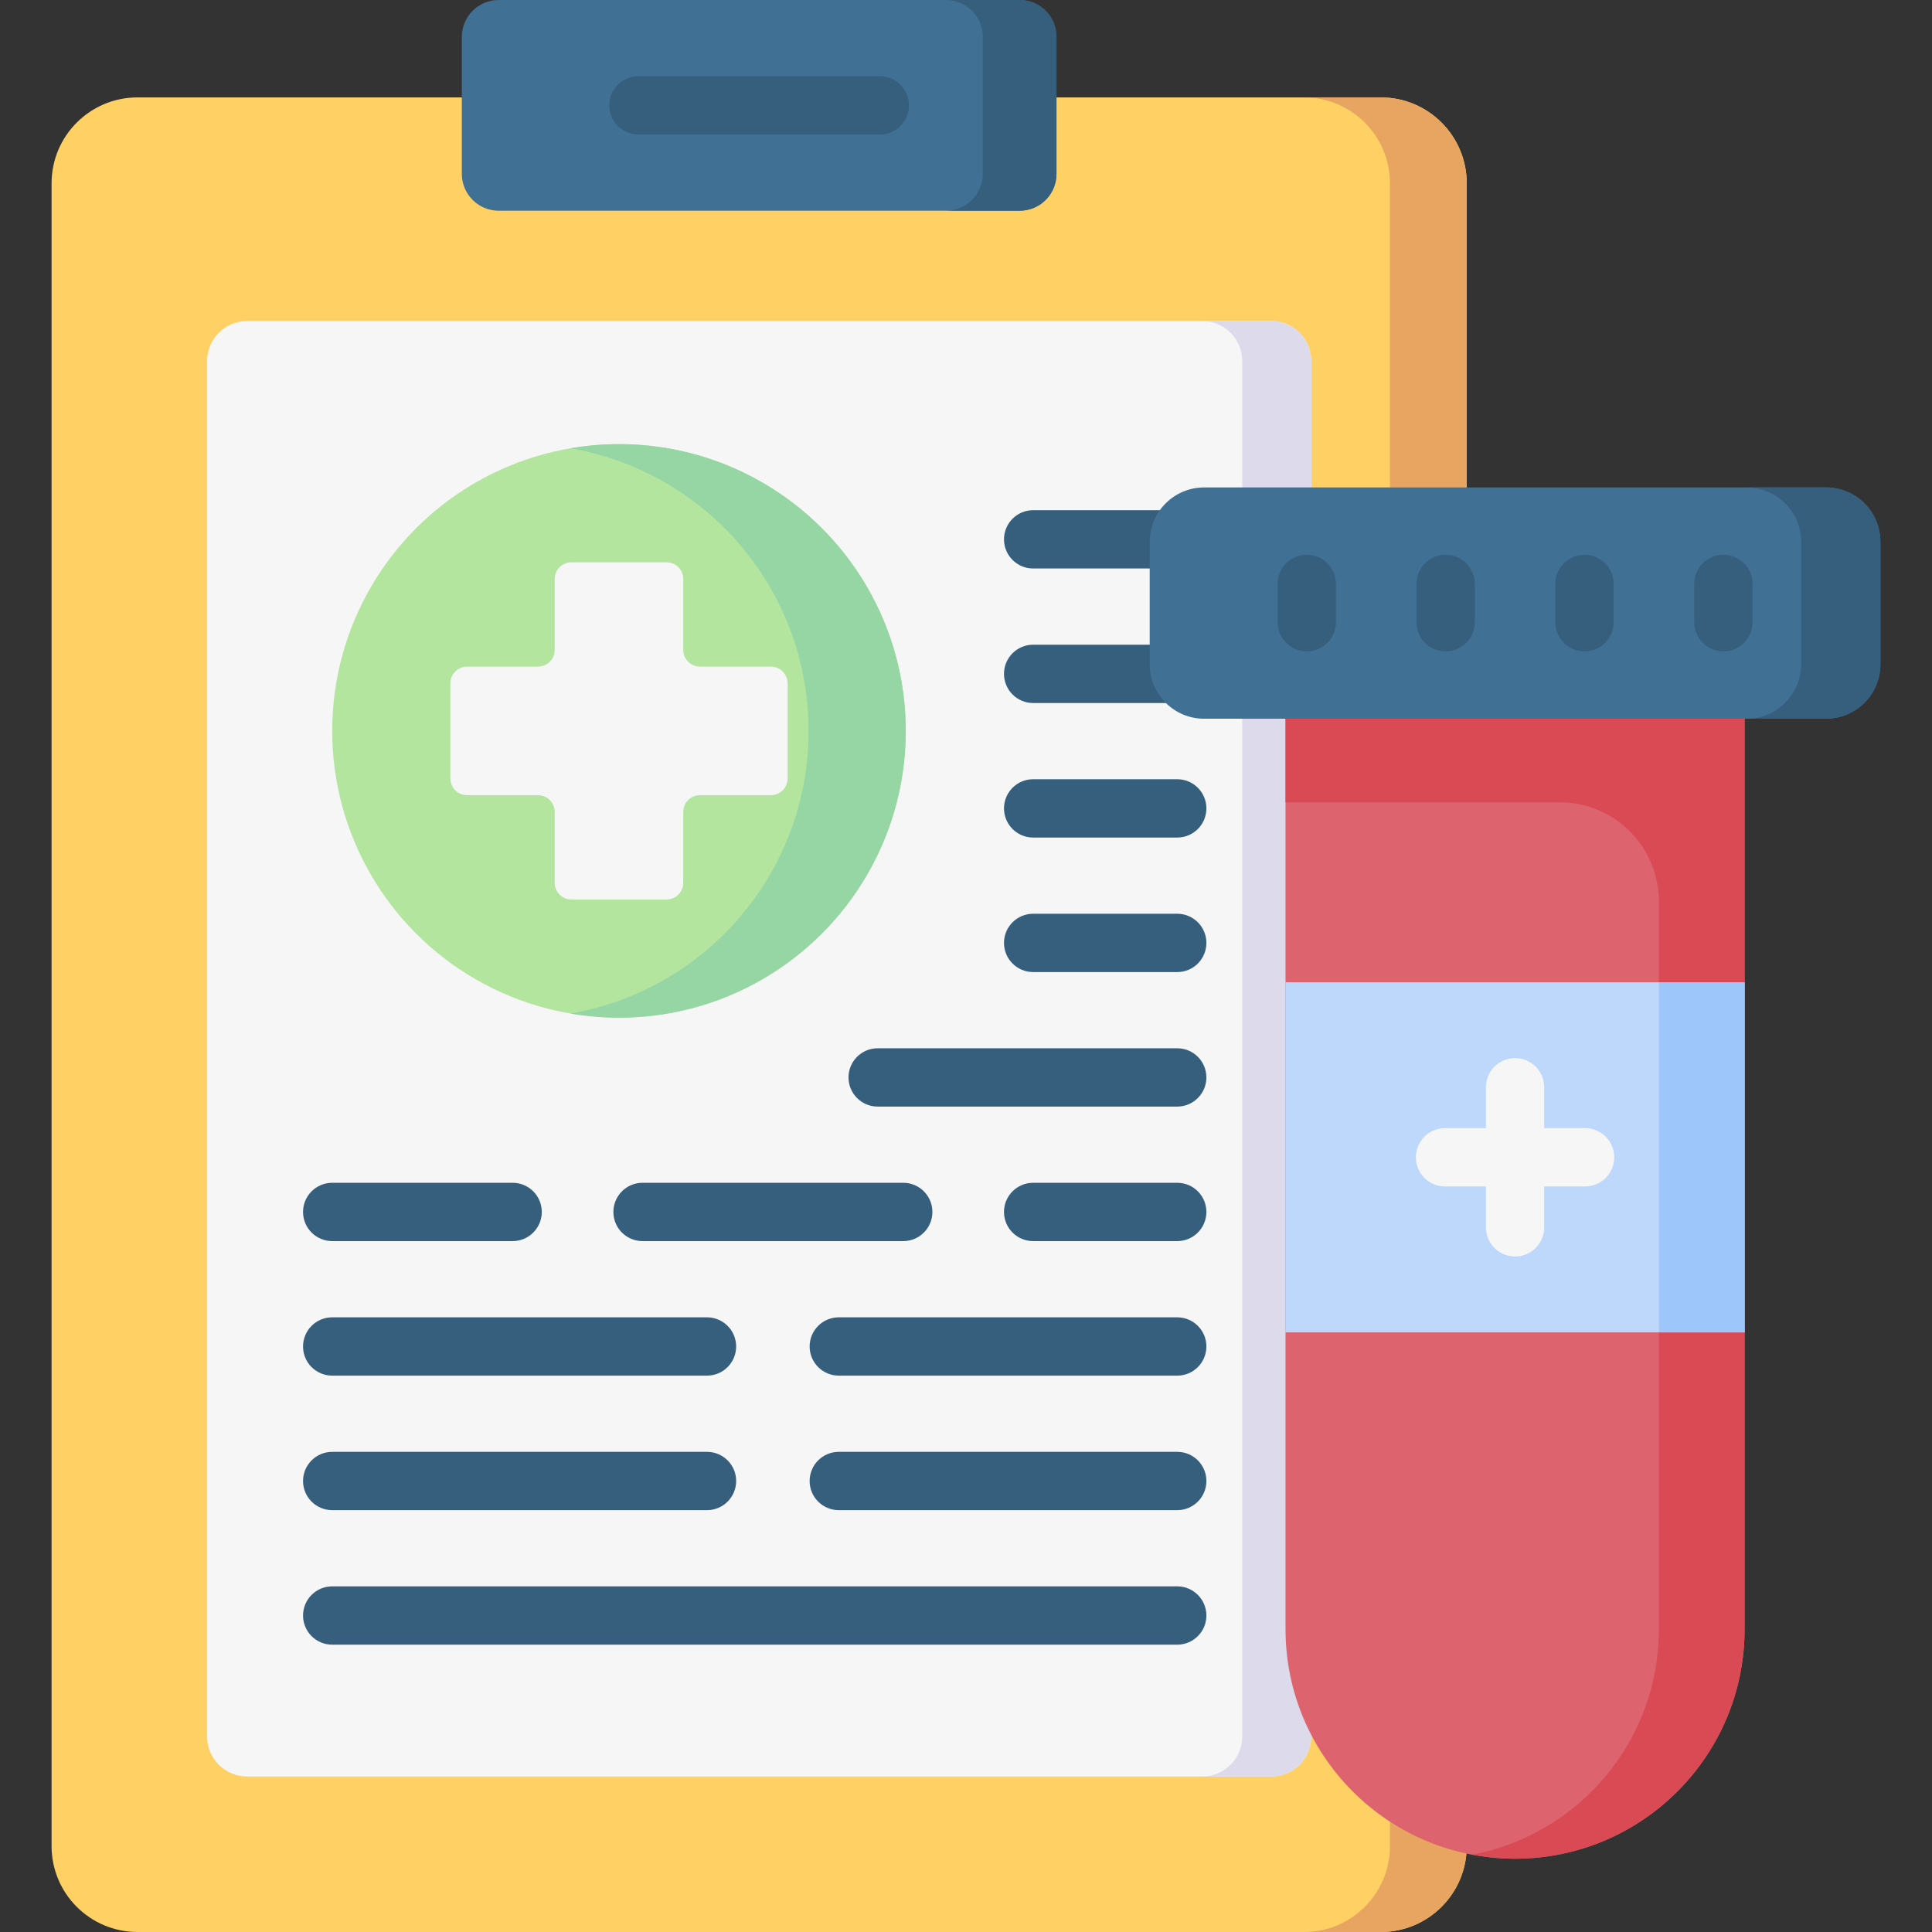 <svg id="Capa_1" enable-background="new 0 0 512 512" height="512" viewBox="0 0 512 512" width="512" xmlns="http://www.w3.org/2000/svg"><rect x="0" y="0" width="512" height="512" fill="#333333" stroke="none"/><g><path d="m365.929 512h-329.487c-12.577 0-22.773-10.196-22.773-22.773v-440.639c0-12.577 10.196-22.773 22.773-22.773h329.487c12.577 0 22.773 10.196 22.773 22.773v440.639c0 12.577-10.195 22.773-22.773 22.773z" fill="#ffd064"/><path d="m365.929 25.815h-20.345c12.577 0 22.773 10.196 22.773 22.773v440.64c0 12.577-10.196 22.773-22.773 22.773h20.345c12.577 0 22.773-10.196 22.773-22.773v-440.64c0-12.577-10.195-22.773-22.773-22.773z" fill="#e7a561"/><path d="m54.877 460.178v-364.484c0-5.862 4.752-10.615 10.615-10.615h271.389c5.862 0 10.615 4.752 10.615 10.615v364.484c0 5.862-4.752 10.615-10.615 10.615h-271.39c-5.862 0-10.614-4.753-10.614-10.615z" fill="#f6f6f6"/><path d="m336.881 85.08h-18.284c5.862 0 10.614 4.752 10.614 10.615v364.484c0 5.862-4.752 10.615-10.614 10.615h18.284c5.862 0 10.615-4.752 10.615-10.615v-364.485c-.001-5.862-4.753-10.614-10.615-10.614z" fill="#dddaec"/><path d="m270.219 55.843h-138.066c-5.39 0-9.759-4.369-9.759-9.759v-36.325c0-5.39 4.369-9.759 9.759-9.759h138.066c5.39 0 9.759 4.369 9.759 9.759v36.325c0 5.39-4.369 9.759-9.759 9.759z" fill="#407093"/><path d="m270.219 0h-19.535c5.39 0 9.759 4.369 9.759 9.759v36.325c0 5.39-4.369 9.759-9.759 9.759h19.535c5.39 0 9.759-4.369 9.759-9.759v-36.325c0-5.39-4.369-9.759-9.759-9.759z" fill="#365e7d"/><circle cx="164.035" cy="193.697" fill="#b3e59f" r="75.998"/><path d="m164.035 117.699c-4.392 0-8.689.393-12.877 1.108 35.836 6.12 63.121 37.309 63.121 74.89s-27.285 68.77-63.121 74.89c4.188.715 8.485 1.108 12.877 1.108 41.973 0 75.998-34.025 75.998-75.998s-34.025-75.998-75.998-75.998z" fill="#95d6a4"/><path d="m204.286 176.661h-18.783c-2.448 0-4.433-1.985-4.433-4.433v-18.783c0-2.448-1.985-4.433-4.433-4.433h-25.205c-2.448 0-4.433 1.985-4.433 4.433v18.783c0 2.448-1.985 4.433-4.433 4.433h-18.783c-2.448 0-4.433 1.985-4.433 4.433v25.205c0 2.448 1.985 4.433 4.433 4.433h18.783c2.448 0 4.433 1.985 4.433 4.433v18.783c0 2.448 1.985 4.433 4.433 4.433h25.205c2.448 0 4.433-1.985 4.433-4.433v-18.783c0-2.448 1.985-4.433 4.433-4.433h18.783c2.448 0 4.433-1.985 4.433-4.433v-25.205c0-2.448-1.984-4.433-4.433-4.433z" fill="#f6f6f6"/><g><g><path d="m311.979 150.657h-38.182c-4.268 0-7.726-3.459-7.726-7.726 0-4.268 3.459-7.726 7.726-7.726h38.182c4.268 0 7.726 3.459 7.726 7.726.001 4.268-3.458 7.726-7.726 7.726z" fill="#365e7d"/></g><g><path d="m311.979 186.307h-38.182c-4.268 0-7.726-3.459-7.726-7.726s3.459-7.726 7.726-7.726h38.182c4.268 0 7.726 3.459 7.726 7.726s-3.458 7.726-7.726 7.726z" fill="#365e7d"/></g><g><path d="m311.979 221.957h-38.182c-4.268 0-7.726-3.459-7.726-7.726 0-4.268 3.459-7.726 7.726-7.726h38.182c4.268 0 7.726 3.459 7.726 7.726.001 4.267-3.458 7.726-7.726 7.726z" fill="#365e7d"/></g><g><path d="m311.979 257.607h-38.182c-4.268 0-7.726-3.459-7.726-7.726s3.459-7.726 7.726-7.726h38.182c4.268 0 7.726 3.459 7.726 7.726s-3.458 7.726-7.726 7.726z" fill="#365e7d"/></g><g><path d="m311.979 293.256h-79.389c-4.268 0-7.726-3.459-7.726-7.726s3.459-7.726 7.726-7.726h79.389c4.268 0 7.726 3.459 7.726 7.726s-3.458 7.726-7.726 7.726z" fill="#365e7d"/></g><g><path d="m311.979 328.906h-38.182c-4.268 0-7.726-3.459-7.726-7.726s3.459-7.726 7.726-7.726h38.182c4.268 0 7.726 3.459 7.726 7.726s-3.458 7.726-7.726 7.726z" fill="#365e7d"/></g><g><path d="m239.369 328.906h-69.089c-4.268 0-7.726-3.459-7.726-7.726s3.459-7.726 7.726-7.726h69.089c4.268 0 7.726 3.459 7.726 7.726s-3.459 7.726-7.726 7.726z" fill="#365e7d"/></g><g><path d="m135.852 328.906h-47.815c-4.268 0-7.726-3.459-7.726-7.726s3.459-7.726 7.726-7.726h47.815c4.268 0 7.726 3.459 7.726 7.726s-3.459 7.726-7.726 7.726z" fill="#365e7d"/></g><g><path d="m311.979 364.556h-89.691c-4.268 0-7.726-3.459-7.726-7.726 0-4.268 3.459-7.726 7.726-7.726h89.691c4.268 0 7.726 3.459 7.726 7.726.001 4.267-3.458 7.726-7.726 7.726z" fill="#365e7d"/></g><g><path d="m187.361 364.556h-99.324c-4.268 0-7.726-3.459-7.726-7.726 0-4.268 3.459-7.726 7.726-7.726h99.324c4.268 0 7.726 3.459 7.726 7.726s-3.459 7.726-7.726 7.726z" fill="#365e7d"/></g><g><path d="m311.979 400.206h-89.691c-4.268 0-7.726-3.459-7.726-7.726s3.459-7.726 7.726-7.726h89.691c4.268 0 7.726 3.459 7.726 7.726s-3.458 7.726-7.726 7.726z" fill="#365e7d"/></g><g><path d="m187.361 400.206h-99.324c-4.268 0-7.726-3.459-7.726-7.726s3.459-7.726 7.726-7.726h99.324c4.268 0 7.726 3.459 7.726 7.726s-3.459 7.726-7.726 7.726z" fill="#365e7d"/></g><g><path d="m311.979 435.855h-223.942c-4.268 0-7.726-3.459-7.726-7.726s3.459-7.726 7.726-7.726h223.943c4.268 0 7.726 3.459 7.726 7.726s-3.459 7.726-7.727 7.726z" fill="#365e7d"/></g></g><g><path d="m233.171 35.648h-63.97c-4.268 0-7.726-3.459-7.726-7.726s3.459-7.726 7.726-7.726h63.97c4.268 0 7.726 3.459 7.726 7.726s-3.459 7.726-7.726 7.726z" fill="#365e7d"/></g><path d="m401.507 492.58c-33.594 0-60.828-27.234-60.828-60.828v-241.285h121.656v241.285c0 33.594-27.234 60.828-60.828 60.828z" fill="#dd636e"/><path d="m340.679 190.467v22.151h72.647c14.523 0 26.296 11.773 26.296 26.296v192.838c0 29.711-21.307 54.432-49.472 59.753 3.681.695 7.474 1.075 11.357 1.075 33.595 0 60.828-27.234 60.828-60.828v-241.285z" fill="#da4a54"/><path d="m483.907 129.176h-164.799c-7.966 0-14.424 6.458-14.424 14.424v32.444c0 7.966 6.458 14.424 14.424 14.424h164.799c7.966 0 14.424-6.458 14.424-14.424v-32.444c0-7.967-6.458-14.424-14.424-14.424z" fill="#407093"/><path d="m483.906 129.176h-21.007c7.966 0 14.424 6.458 14.424 14.424v32.444c0 7.966-6.458 14.424-14.424 14.424h21.007c7.966 0 14.424-6.458 14.424-14.424v-32.444c.001-7.966-6.457-14.424-14.424-14.424z" fill="#365e7d"/><g><g><path d="m346.302 172.617c-4.268 0-7.726-3.459-7.726-7.726v-10.139c0-4.268 3.459-7.726 7.726-7.726s7.726 3.459 7.726 7.726v10.139c.001 4.267-3.458 7.726-7.726 7.726z" fill="#365e7d"/></g><g><path d="m383.105 172.617c-4.268 0-7.726-3.459-7.726-7.726v-10.139c0-4.268 3.459-7.726 7.726-7.726s7.726 3.459 7.726 7.726v10.139c.001 4.267-3.458 7.726-7.726 7.726z" fill="#365e7d"/></g><g><path d="m419.908 172.617c-4.268 0-7.726-3.459-7.726-7.726v-10.139c0-4.268 3.459-7.726 7.726-7.726 4.268 0 7.726 3.459 7.726 7.726v10.139c0 4.267-3.458 7.726-7.726 7.726z" fill="#365e7d"/></g><g><path d="m456.712 172.617c-4.268 0-7.726-3.459-7.726-7.726v-10.139c0-4.268 3.459-7.726 7.726-7.726s7.726 3.459 7.726 7.726v10.139c0 4.267-3.459 7.726-7.726 7.726z" fill="#365e7d"/></g></g><path d="m340.679 260.301h121.656v92.793h-121.656z" fill="#bed8fb"/><path d="m439.622 260.301h22.713v92.793h-22.713z" fill="#9dc6fb"/><g><g><path d="m401.507 332.979c-4.268 0-7.726-3.459-7.726-7.726v-37.112c0-4.268 3.459-7.726 7.726-7.726s7.726 3.459 7.726 7.726v37.112c0 4.267-3.459 7.726-7.726 7.726z" fill="#f6f6f6"/></g><g><path d="m420.063 314.424h-37.112c-4.268 0-7.726-3.459-7.726-7.726s3.459-7.726 7.726-7.726h37.112c4.268 0 7.726 3.459 7.726 7.726s-3.458 7.726-7.726 7.726z" fill="#f6f6f6"/></g></g></g></svg>